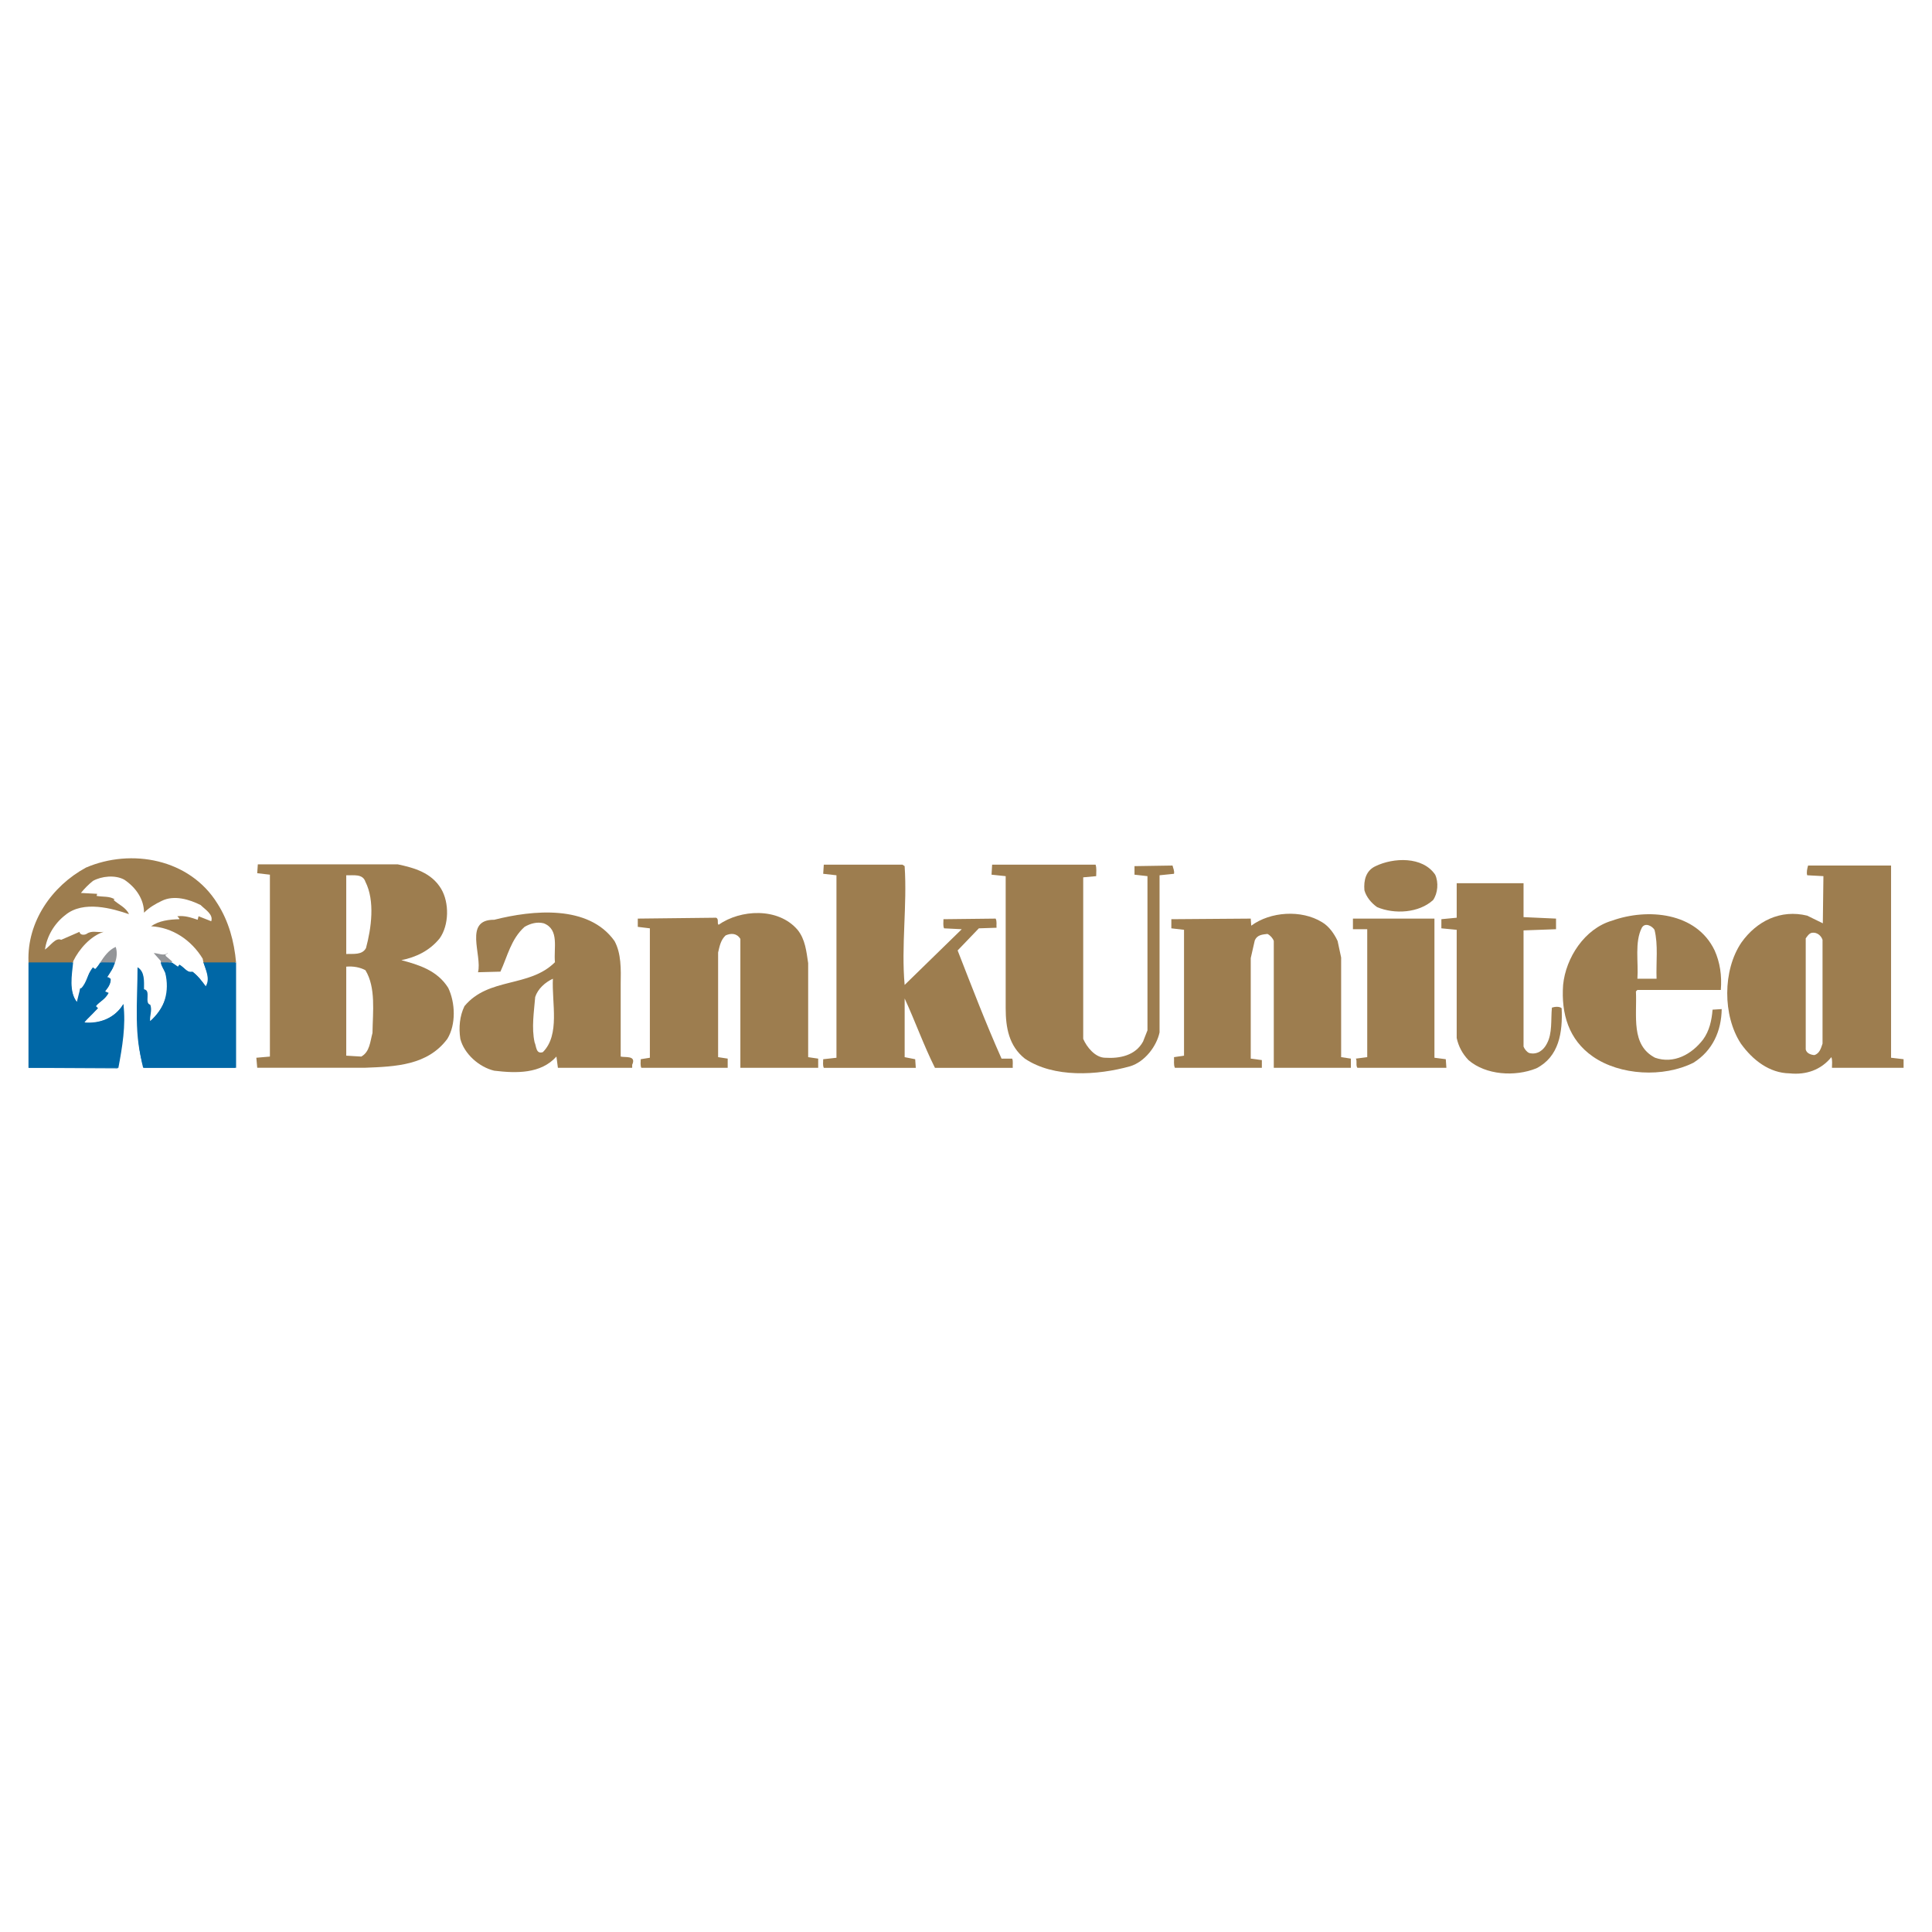 <?xml version="1.0" encoding="utf-8"?>
<!-- Generator: Adobe Illustrator 13.0.0, SVG Export Plug-In . SVG Version: 6.00 Build 14948)  -->
<!DOCTYPE svg PUBLIC "-//W3C//DTD SVG 1.0//EN" "http://www.w3.org/TR/2001/REC-SVG-20010904/DTD/svg10.dtd">
<svg version="1.0" id="Layer_1" xmlns="http://www.w3.org/2000/svg" xmlns:xlink="http://www.w3.org/1999/xlink" x="0px" y="0px"
	 width="192.756px" height="192.756px" viewBox="0 0 192.756 192.756" enable-background="new 0 0 192.756 192.756"
	 xml:space="preserve">
<g>
	<polygon fill-rule="evenodd" clip-rule="evenodd" fill="#FFFFFF" points="0,0 192.756,0 192.756,192.756 0,192.756 0,0 	"/>
	<path fill-rule="evenodd" clip-rule="evenodd" fill="#9D7D4F" d="M61.309,93.884c0.676,1.235,0.646,2.794,0.617,4.323v7.207
		c0.441,0.117,1.588-0.148,1.147,0.822v0.301h-7.411l-0.147-1.123c-1.558,1.734-4,1.676-6.206,1.41c-1.5-0.352-3-1.676-3.382-3.176
		c-0.176-1.146-0.059-2.293,0.412-3.264c2.412-2.912,6.47-1.824,9.029-4.383c-0.147-1.382,0.47-3.265-1.118-3.882
		c-0.677-0.176-1.353,0.029-1.912,0.353c-1.353,1.206-1.706,2.941-2.412,4.47l-2.235,0.059c0.441-1.706-1.471-5.265,1.618-5.235
		C53.132,90.796,58.72,90.237,61.309,93.884L61.309,93.884z M55.162,97.648c-0.765,0.354-1.5,1-1.765,1.824
		c-0.118,1.471-0.382,3.059-0.059,4.529c0.177,0.354,0.118,1.205,0.823,0.971C55.896,103.236,55.044,100.09,55.162,97.648
		L55.162,97.648z"/>
	<path fill-rule="evenodd" clip-rule="evenodd" fill="#9D7D4F" d="M143.188,87.267c0.354,0.765,0.265,1.854-0.206,2.53
		c-1.411,1.294-3.853,1.441-5.588,0.706c-0.588-0.412-1.088-1.029-1.265-1.677c-0.088-1,0.147-1.971,1.118-2.412
		C139.012,85.561,141.923,85.414,143.188,87.267L143.188,87.267z"/>
	<path fill-rule="evenodd" clip-rule="evenodd" fill="#9D7D4F" d="M90.256,86.414c0.265,3.941-0.353,7.941,0,11.852l5.698-5.558
		l-1.765-0.088c-0.118-0.265-0.059-0.618-0.059-0.912l5.205-0.059c0.147,0.265,0.06,0.618,0.089,0.912L97.66,92.62l-2.117,2.206
		c1.412,3.618,2.794,7.235,4.382,10.794h1.059c0.117,0.266,0.029,0.623,0.059,0.918h-7.764c-1.118-2.236-1.963-4.623-3.021-6.918
		v5.854l1.051,0.205l0.059,0.859H82.19c-0.118-0.266-0.059-0.564-0.059-0.859l1.323-0.146V87.326l-1.323-0.147l0.059-0.912h7.853
		L90.256,86.414L90.256,86.414z"/>
	<path fill-rule="evenodd" clip-rule="evenodd" fill="#9D7D4F" d="M109.307,86.267c0.117,0.353,0.059,0.764,0.059,1.147
		l-1.294,0.118v16.117c0.354,0.824,1.206,1.883,2.206,1.883c1.411,0.088,3-0.207,3.765-1.617l0.44-1.119V87.414l-1.294-0.147v-0.853
		l3.794-0.059c0.059,0.265,0.206,0.53,0.147,0.824l-1.441,0.147v15.676c-0.294,1.383-1.471,2.941-2.941,3.383
		c-3.264,0.91-7.617,1.176-10.499-0.766c-1.588-1.264-1.912-3.088-1.912-5.029V87.414l-1.411-0.147l0.059-1H109.307L109.307,86.267z
		"/>
	<path fill-rule="evenodd" clip-rule="evenodd" fill="#9D7D4F" d="M152.004,91.502l3.242,0.147v1.059l-3.242,0.118v11.588
		c0.089,0.234,0.301,0.529,0.565,0.646c0.824,0.205,1.441-0.295,1.765-0.941c0.56-1.029,0.383-2.354,0.5-3.588
		c0.265-0.088,0.735-0.146,0.971,0.059c0.118,2.412-0.265,4.854-2.529,6c-2.117,0.854-5.029,0.676-6.765-0.824
		c-0.617-0.646-0.999-1.381-1.176-2.205V92.767l-1.529-0.147v-0.912l1.529-0.147V88.12h6.669V91.502L152.004,91.502z"/>
	<path fill-rule="evenodd" clip-rule="evenodd" fill="#9D7D4F" d="M79.572,92.767c0.765,0.941,0.882,2.147,1.059,3.324v9.382
		l1,0.146v0.918h-7.764V93.678c-0.353-0.588-0.941-0.588-1.471-0.353c-0.5,0.47-0.603,1.088-0.75,1.706v10.441l0.956,0.146v0.918
		h-8.617c-0.118-0.266-0.059-0.564-0.059-0.859l0.912-0.146V92.62l-1.206-0.147v-0.824l7.823-0.088
		c0.294,0.147,0.059,0.529,0.235,0.706C73.867,90.737,77.631,90.502,79.572,92.767L79.572,92.767z"/>
	<path fill-rule="evenodd" clip-rule="evenodd" fill="#9D7D4F" d="M133.453,93.884l0.353,1.647v9.941l0.971,0.146v0.918h-7.691
		V93.884c-0.088-0.265-0.338-0.559-0.632-0.706c-0.5,0.058-1.029,0.088-1.265,0.647l-0.402,1.765v10.029l1.108,0.146v0.771h-8.677
		c-0.146-0.324-0.059-0.682-0.088-1.064l1-0.148V92.767l-1.265-0.147v-0.912l7.921-0.059l0.05,0.706
		c1.911-1.412,4.999-1.618,7.059-0.353C132.6,92.414,133.129,93.179,133.453,93.884L133.453,93.884z"/>
	<path fill-rule="evenodd" clip-rule="evenodd" fill="#9D7D4F" d="M143.114,105.531l1.132,0.146l0.06,0.859h-8.883
		c-0.176-0.266,0-0.652-0.146-0.918l1.132-0.146V92.708h-1.426v-1.059h8.132V105.531L143.114,105.531z"/>
	<path fill-rule="evenodd" clip-rule="evenodd" fill="#9D7D4F" d="M188.671,105.531l1.25,0.146v0.859h-7.146
		c0-0.354,0.059-0.742-0.059-1.064c-1.029,1.264-2.5,1.793-4.176,1.617c-2.001-0.029-3.677-1.324-4.854-2.971
		c-1.823-2.795-1.823-7.323,0.059-10.088c1.529-2.147,3.912-3.323,6.56-2.676l1.559,0.765l0.059-4.706l-1.617-0.088
		c-0.089-0.265,0-0.676,0.088-0.971h8.278V105.531L188.671,105.531z M180.804,93.061c-0.294,0.03-0.499,0.353-0.646,0.559v11.087
		c0.088,0.383,0.5,0.529,0.853,0.559c0.529-0.146,0.677-0.705,0.824-1.146V93.767C181.687,93.326,181.274,93.002,180.804,93.061
		L180.804,93.061z"/>
	<path fill-rule="evenodd" clip-rule="evenodd" fill="#9D7D4F" d="M39.691,86.237c1.647,0.353,3.353,0.824,4.323,2.441
		c0.824,1.382,0.794,3.618-0.147,4.941c-1,1.235-2.353,1.882-3.823,2.177c1.764,0.47,3.588,1.029,4.676,2.764
		c0.706,1.471,0.794,3.646-0.088,5.088c-1.97,2.646-5.147,2.766-8.235,2.883H25.663l-0.088-1l1.353-0.117V87.267l-1.265-0.146
		l0.059-0.883H39.691L39.691,86.237z M34.545,96.443v8.881l1.5,0.09c0.853-0.471,0.882-1.5,1.118-2.354
		c0.03-2.117,0.353-4.529-0.706-6.265C35.897,96.502,35.25,96.384,34.545,96.443L34.545,96.443z M34.545,87.326v7.853
		c0.735-0.029,1.588,0.118,1.97-0.588c0.53-1.971,0.912-4.706-0.059-6.618C36.191,87.149,35.25,87.355,34.545,87.326L34.545,87.326z
		"/>
	<path fill-rule="evenodd" clip-rule="evenodd" fill="#9D7D4F" d="M171.069,94.825c0.529,1.177,0.735,2.501,0.617,3.942h-8.323
		l-0.146,0.146c0.117,2.441-0.53,5.352,1.911,6.617c1.854,0.646,3.647-0.324,4.794-1.824c0.618-0.852,0.854-1.881,0.941-2.971
		l0.912-0.059c-0.03,2.148-0.883,4.146-2.824,5.354c-3,1.5-7.323,1.264-10.028-0.617c-2.412-1.678-3.177-4.266-2.971-7.148
		c0.265-2.705,2.146-5.617,4.882-6.411C164.363,90.59,169.245,91.002,171.069,94.825L171.069,94.825z M163.805,92.561
		c-0.735,1.441-0.323,3.441-0.441,5.088h1.912c-0.06-1.646,0.177-3.382-0.206-4.882C164.834,92.384,164.128,92.002,163.805,92.561
		L163.805,92.561z"/>
	<path fill-rule="evenodd" clip-rule="evenodd" fill="#0067A6" d="M11.398,96.008c-0.029,0.618-0.441,0.994-0.765,1.494
		c0.529-0.088,0.382,0.617,0.206,0.854c-0.059,0.264-0.5,0.412-0.294,0.705h0.206c-0.176,0.617-0.823,0.883-1.264,1.324
		c0.088,0.059,0.118,0.176,0.206,0.146c-0.294,0.588-0.97,1-1.323,1.559c1.529,0.088,3.088-0.5,3.941-1.912
		c0.118,2.236-0.147,4.324-0.559,6.354H2.869V95.989h4.353c-0.147,1.323-0.382,3.071,0.5,4.042c0.206-0.412,0.206-0.941,0.294-1.412
		c0.059,0,0.088,0.029,0.147,0.088c0.618-0.617,0.471-1.617,1.176-2.117l0.147,0.118l0.647-0.719L11.398,96.008L11.398,96.008z"/>
	<path fill-rule="evenodd" clip-rule="evenodd" fill="#0067A6" d="M16.986,96.008c0.279,0.092,0.529,0.288,0.765,0.494
		c0.059-0.059,0.177-0.088,0.147-0.206c0.412,0.147,0.735,0.765,1.206,0.647c0.529,0.206,1.088,1.03,1.471,1.53
		c0.5-0.795-0.03-1.719-0.294-2.483h3.176v10.542H14.28c-0.794-3.059-0.529-6.646-0.47-9.941c0.47,0.353,0.529,1.324,0.47,2.117
		c0.735,0.119,0.059,1.266,0.588,1.617l0.059-0.088c0.206,0.588-0.118,1.178,0,1.707c1.382-1.266,2.176-2.912,1.618-4.795
		l-0.5-1.141c0.353-0.058,0.662-0.052,0.941,0.039V96.008L16.986,96.008z"/>
	<path fill-rule="evenodd" clip-rule="evenodd" fill="#9D7D4F" d="M7.311,95.884c0.588-1.206,1.735-2.5,3.029-2.912
		c-0.647,0.088-1.177-0.176-1.706,0.206c-0.206,0.117-0.647,0.147-0.706-0.206l-1.823,0.794c-0.559-0.265-1.088,0.618-1.618,0.971
		c0.177-1.265,0.882-2.559,2.029-3.441c1.794-1.5,4.735-0.647,6.353-0.088c-0.294-0.676-1.059-0.971-1.529-1.412
		c0.03-0.029,0.059-0.088,0.118-0.059c-0.529-0.353-1.206-0.235-1.823-0.353l0.059-0.206L8.075,89.09
		c0.323-0.412,0.793-0.882,1.206-1.206c0.853-0.471,2.206-0.618,3.118-0.118c1.147,0.765,1.97,1.941,1.97,3.294
		c0.529-0.529,1.147-0.882,1.765-1.177c1.235-0.617,2.765-0.147,3.882,0.412c0.441,0.441,1.294,0.941,1.059,1.618l-1.265-0.5
		l-0.088,0.353c-0.618-0.206-1.265-0.441-2.029-0.353c0.059,0.088,0.206,0.176,0.206,0.294c-1.029,0.029-2.029,0.147-2.823,0.706
		c2.118,0.117,4,1.353,5.147,3.235c0.018,0.126,0.05,0.257,0.088,0.39h3.244c-0.191-2.127-0.744-4.14-1.862-5.89
		c-2.764-4.471-8.588-5.529-13.117-3.588c-3.412,1.853-5.881,5.412-5.734,9.382v0.096h4.454C7.3,95.987,7.306,95.934,7.311,95.884
		L7.311,95.884z"/>
	<path fill-rule="evenodd" clip-rule="evenodd" fill="#939598" d="M11.545,94.472c-0.704,0.308-1.144,0.945-1.556,1.567h1.491
		C11.657,95.535,11.719,95.008,11.545,94.472L11.545,94.472z"/>
	<path fill-rule="evenodd" clip-rule="evenodd" fill="#939598" d="M17.192,95.943l-0.647-0.559
		c-0.147-0.235,0.294-0.206,0.147-0.294c-0.324,0.323-0.912,0-1.353,0l0.706,0.794c-0.008,0.051-0.006,0.103-0.002,0.155h1.116
		l-0.056-0.037L17.192,95.943L17.192,95.943z"/>
	<path fill-rule="evenodd" clip-rule="evenodd" fill="#0067A6" d="M2.841,106.545l8.852,0.045l0.118-0.045
		c0.001-0.006,0.003-0.014,0.004-0.02H2.841V106.545L2.841,106.545z"/>
	<path fill-rule="evenodd" clip-rule="evenodd" fill="#0067A6" d="M11.814,106.525H2.841V96.039h4.454
		c-0.128,1.248-0.421,2.889,0.369,3.934l0.353-1.412l0.059,0.059c0.588-0.559,0.647-1.471,1.206-2.117
		c0.088,0.088,0.147,0.206,0.294,0.147c0.141-0.193,0.276-0.401,0.414-0.61h1.491c-0.183,0.52-0.489,1.014-0.788,1.463l0.353,0.146
		c0.03,0.5-0.265,0.883-0.559,1.266l0.353,0.146c-0.265,0.559-0.912,0.854-1.264,1.324l0.206,0.205l-1.412,1.412
		c1.529,0.146,3.088-0.383,3.941-1.824C12.574,102.289,12.195,104.502,11.814,106.525L11.814,106.525z"/>
	<path fill-rule="evenodd" clip-rule="evenodd" fill="#0067A6" d="M14.369,106.545h9.185c-0.001-0.006,0-0.014,0-0.02h-9.191
		C14.365,106.531,14.367,106.539,14.369,106.545L14.369,106.545z"/>
	<path fill-rule="evenodd" clip-rule="evenodd" fill="#0067A6" d="M23.554,106.525h-9.191c-1.05-2.996-0.641-6.648-0.641-10.023
		c0.735,0.441,0.647,1.383,0.647,2.205c0.735,0.09,0,1.383,0.618,1.529c0.235,0.559-0.088,1.148,0,1.648
		c1.471-1.207,1.941-3,1.5-4.824c-0.127-0.331-0.408-0.684-0.443-1.021h1.116l0.592,0.404l0.147-0.206
		c0.441,0.236,0.912,0.971,1.324,0.706c0.5,0.442,0.941,0.942,1.294,1.471c0.477-0.752,0.015-1.61-0.206-2.375h3.244V106.525
		L23.554,106.525z"/>
</g>
</svg>
